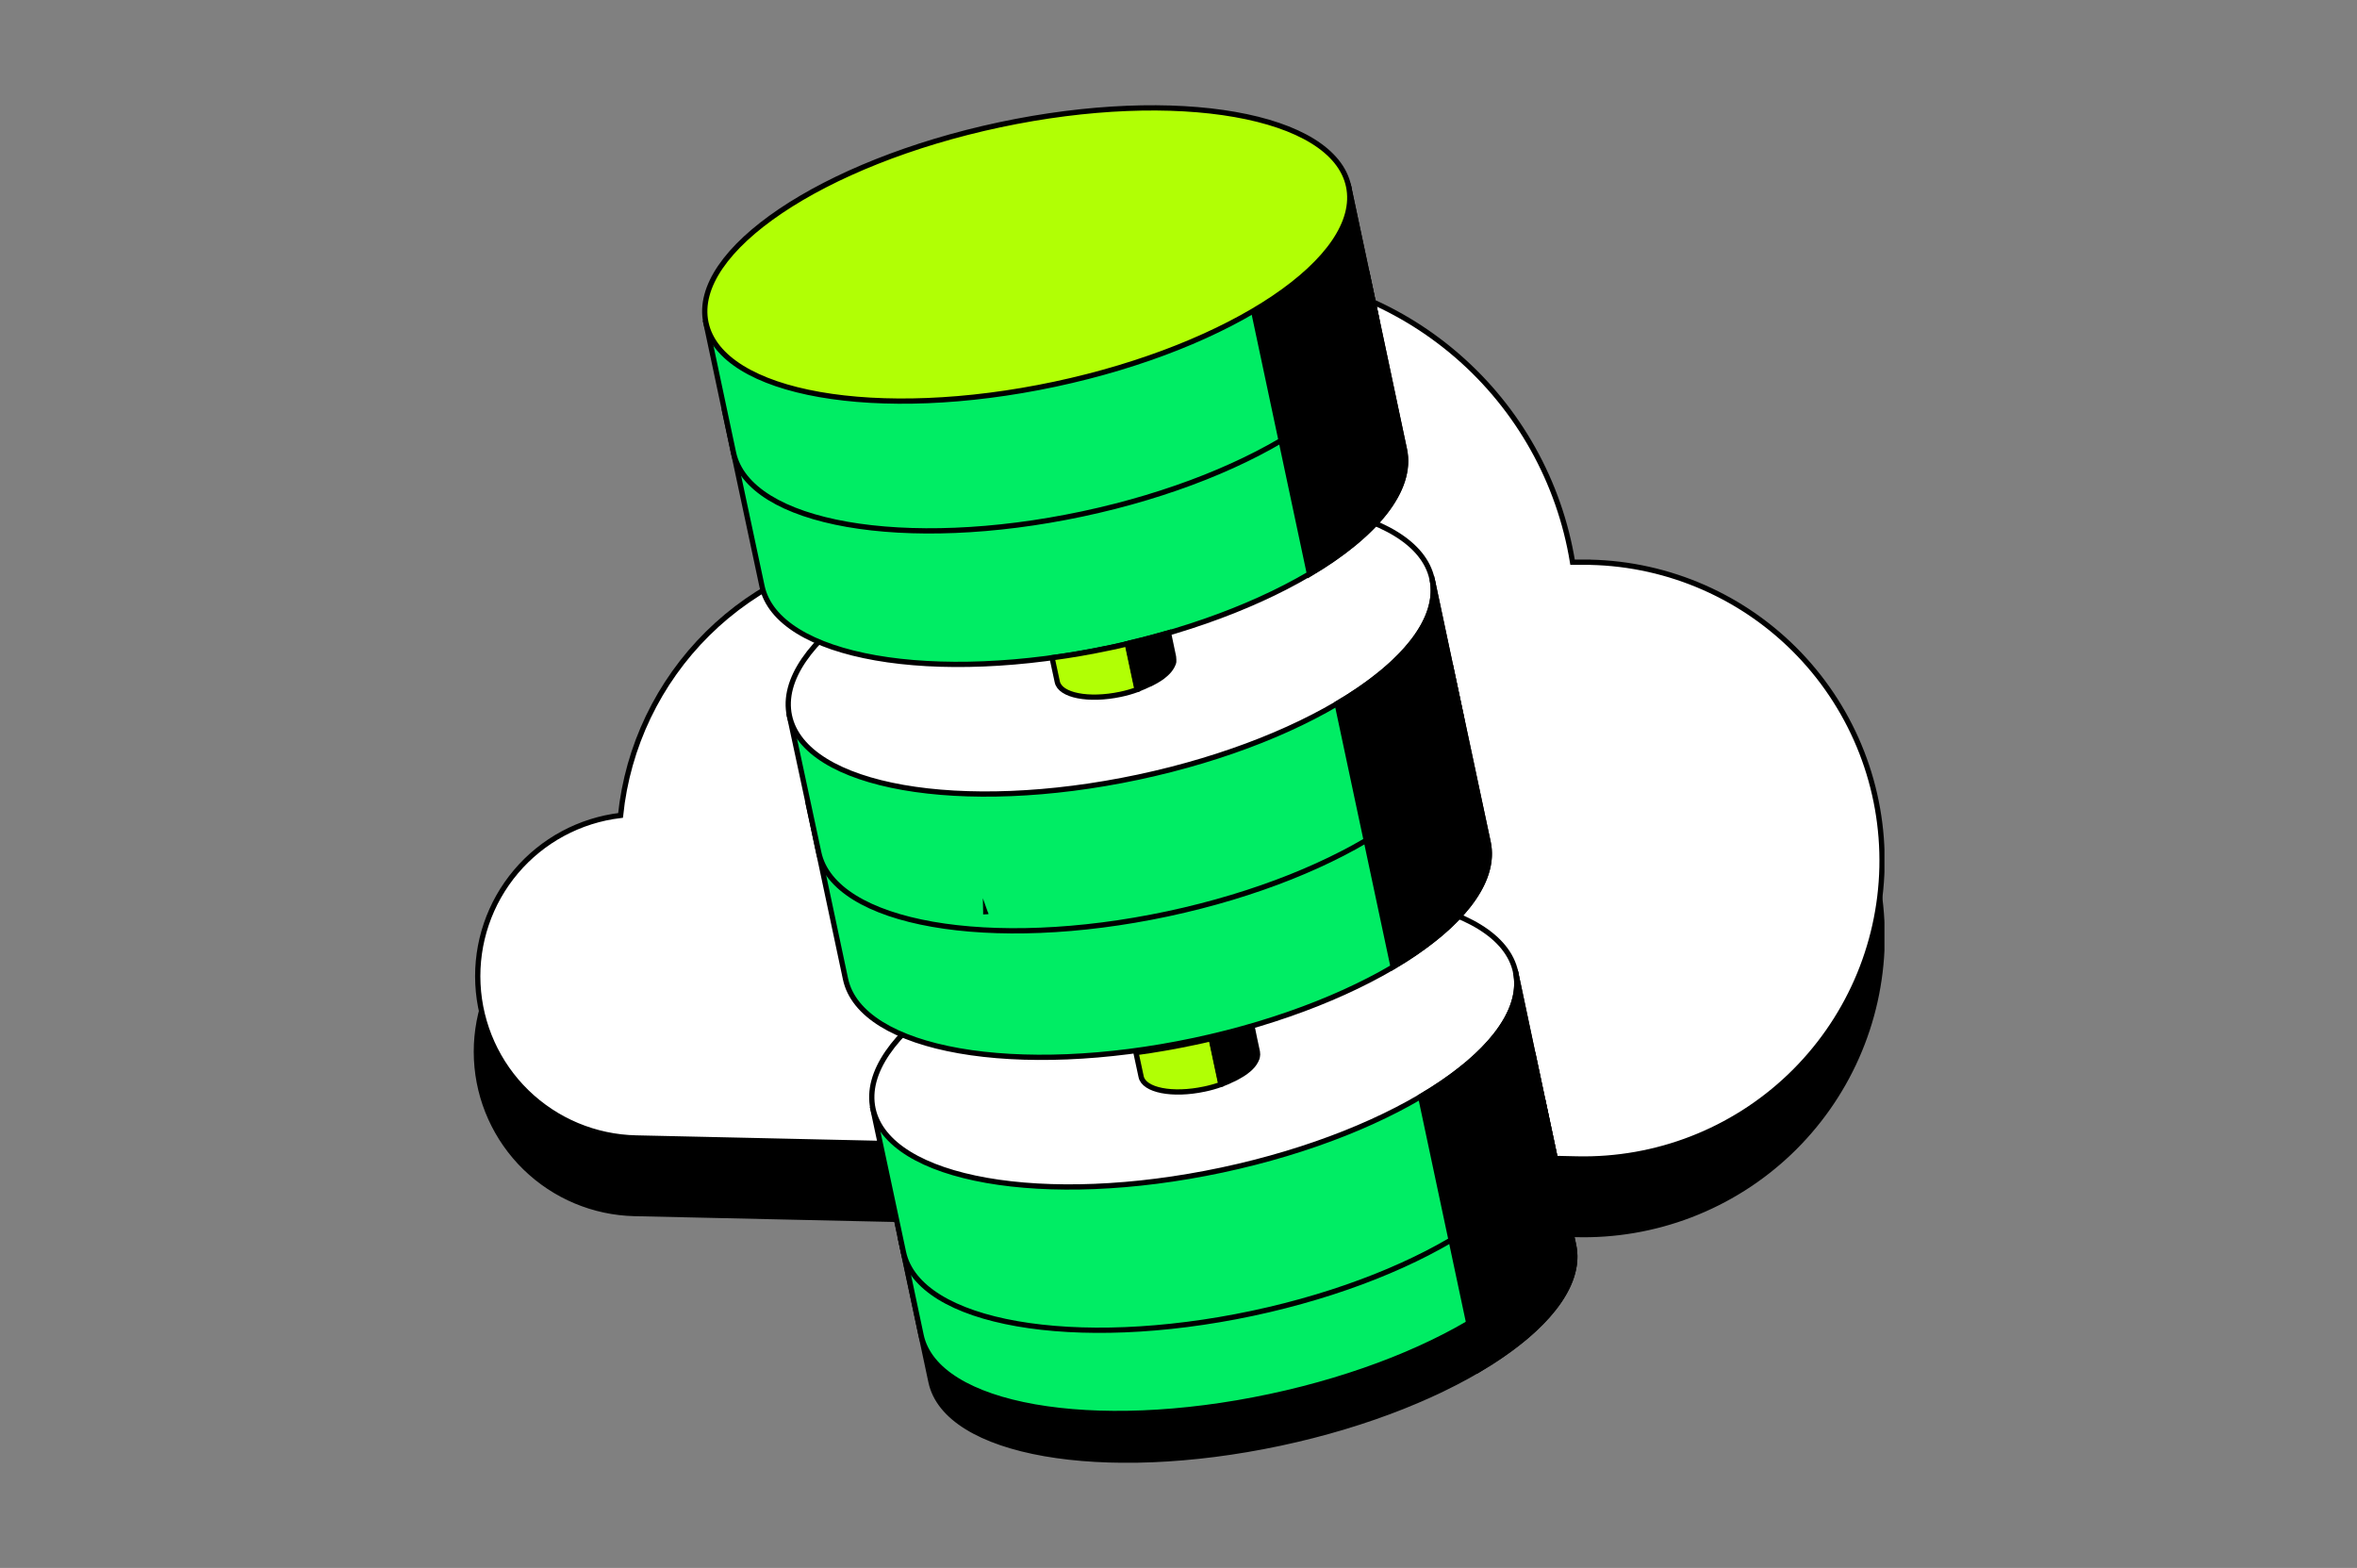 <svg width="448" height="298" viewBox="0 0 448 298" fill="none" xmlns="http://www.w3.org/2000/svg">
<rect x="0" y="0" width="448" height="298" fill="#808080" stroke="none"/>
<g clip-path="url(#clip0_3259_13692)">
<path d="M301.908 121.227C300.792 121.227 299.687 121.227 298.591 121.227C296.102 106.014 288.362 92.153 276.715 82.053C265.068 71.953 250.251 66.253 234.839 65.943C219.426 65.633 204.391 70.732 192.348 80.355C180.304 89.978 172.013 103.516 168.913 118.617C155.814 119.822 143.54 125.537 134.187 134.786C124.834 144.036 118.982 156.246 117.632 169.331C109.907 170.262 102.821 174.086 97.802 180.032C92.782 185.979 90.203 193.606 90.581 201.378C90.96 209.15 94.27 216.491 99.843 221.921C105.417 227.351 112.841 230.467 120.621 230.643L299.438 234.628C306.911 234.839 314.352 233.57 321.333 230.894C328.315 228.218 334.698 224.189 340.116 219.037C345.534 213.885 349.88 207.713 352.903 200.875C355.927 194.038 357.569 186.67 357.734 179.195C357.9 171.721 356.585 164.287 353.867 157.322C351.149 150.358 347.081 143.999 341.896 138.613C336.711 133.226 330.513 128.918 323.657 125.936C316.801 122.954 309.423 121.357 301.948 121.237L301.908 121.227Z" fill="black" stroke="black" stroke-miterlimit="10"/>
<path d="M302.227 106.853C301.111 106.853 300.006 106.853 298.9 106.853C296.417 91.636 288.68 77.77 277.033 67.667C265.387 57.563 250.568 51.861 235.153 51.55C219.738 51.24 204.702 56.342 192.658 65.969C180.615 75.595 172.326 89.138 169.233 104.243C156.131 105.448 143.854 111.166 134.5 120.419C125.147 129.673 119.297 141.888 117.951 154.976C110.214 155.891 103.112 159.708 98.08 165.656C93.048 171.604 90.46 179.24 90.839 187.022C91.219 194.804 94.537 202.152 100.124 207.582C105.711 213.012 113.15 216.12 120.94 216.278L299.757 220.263C314.794 220.596 329.349 214.941 340.217 204.543C351.086 194.145 357.379 179.856 357.712 164.818C358.045 149.78 352.39 135.226 341.992 124.357C331.594 113.488 317.305 107.195 302.267 106.863L302.227 106.853Z" fill="white" stroke="black" stroke-miterlimit="10"/>
<path d="M232.399 233.194C232.378 232.976 232.338 232.759 232.279 232.547L232.399 233.194Z" fill="#001F2C"/>
<path d="M299.1 236.66C301.999 250.278 276.996 267.132 243.267 274.295C209.537 281.457 179.843 276.287 176.954 262.62L171.156 235.385L293.313 209.416L299.1 236.66Z" fill="black" stroke="black" stroke-miterlimit="10"/>
<path d="M297.217 227.795C300.116 241.412 275.113 258.257 241.383 265.429C207.654 272.602 177.959 267.372 175.07 253.755L169.303 226.51L291.429 200.551L297.217 227.795Z" fill="#00ED64" stroke="black" stroke-miterlimit="10"/>
<path d="M293.82 211.995C296.809 225.613 271.756 242.457 238.036 249.61C204.317 256.762 174.602 251.602 171.714 237.955L165.916 210.76L288.073 184.801L293.82 211.995Z" fill="#00ED64" stroke="black" stroke-miterlimit="10"/>
<path d="M232.241 222.378C265.971 215.209 290.968 198.36 288.075 184.745C285.181 171.13 255.491 165.906 221.761 173.075C188.031 180.245 163.033 197.094 165.927 210.708C168.821 224.323 198.511 229.548 232.241 222.378Z" fill="white" stroke="black" stroke-miterlimit="10"/>
<path d="M232.059 206.109C231.038 206.473 229.993 206.766 228.931 206.986C222.825 208.281 217.446 207.215 216.898 204.635L216.002 200.461L215.922 200.053C219.568 199.561 223.277 198.914 227.049 198.11L228.533 197.791C229.26 197.622 229.987 197.463 230.705 197.273L230.207 197.413L232.059 206.109Z" fill="#B1FF05" stroke="black" stroke-miterlimit="10"/>
<path d="M239.032 200.42C239.031 200.561 239.014 200.701 238.982 200.839C238.969 200.937 238.946 201.034 238.912 201.127C238.654 201.802 238.249 202.411 237.727 202.91C237.637 203.01 237.528 203.1 237.418 203.199L236.781 203.707C236.581 203.847 236.402 203.986 236.203 204.106C236.109 204.175 236.009 204.235 235.904 204.285C235.805 204.352 235.702 204.412 235.595 204.464C235.386 204.594 235.187 204.694 234.997 204.803L234.549 205.032L234.081 205.241C233.989 205.296 233.892 205.343 233.792 205.381L233.414 205.56L232.926 205.759L232.557 205.909L232.178 206.048H232.109L230.256 197.382L230.754 197.242L231.073 197.173C233.453 196.615 235.794 195.987 238.046 195.34C238.077 195.468 238.101 195.597 238.115 195.728C238.225 196.296 238.474 197.531 238.992 199.902C239.022 200.073 239.035 200.247 239.032 200.42Z" fill="black" stroke="black" stroke-miterlimit="10"/>
<path d="M282.862 160.096C285.751 173.713 260.758 190.558 227.028 197.73C193.299 204.902 163.604 199.722 160.705 186.055L153.633 152.755L275.749 126.785L282.862 160.096Z" fill="#00ED64" stroke="black" stroke-miterlimit="10"/>
<path d="M277.712 136.05C280.611 149.667 255.608 166.512 221.928 173.684C188.249 180.856 158.504 175.676 155.615 162.009L150.047 136.05L272.203 110.061L277.712 136.05Z" fill="#00ED64" stroke="black" stroke-miterlimit="10"/>
<path d="M216.362 147.7C250.092 140.531 275.089 123.682 272.196 110.067C269.302 96.453 239.612 91.228 205.882 98.397C172.152 105.567 147.155 122.416 150.048 136.03C152.942 149.645 182.632 154.87 216.362 147.7Z" fill="white" stroke="black" stroke-miterlimit="10"/>
<path d="M266.924 85.406C269.823 99.024 244.82 115.878 211.14 123.05C177.461 130.223 147.716 125.043 144.827 111.376L137.725 78.065L259.881 52.105L266.924 85.406Z" fill="#00ED64" stroke="black" stroke-miterlimit="10"/>
<path d="M261.564 60.044C264.453 73.661 239.46 90.516 205.731 97.678C172.001 104.84 142.306 99.671 139.408 86.004L134.168 61.339L256.324 35.44L261.564 60.104" fill="#00ED64"/>
<path d="M261.564 60.044C264.453 73.661 239.46 90.516 205.731 97.678C172.001 104.84 142.306 99.671 139.408 86.004L134.168 61.339L256.324 35.44L261.564 60.104" stroke="black" stroke-miterlimit="10"/>
<path d="M187.382 173.744C187.382 173.595 187.312 173.485 187.312 173.445C187.349 173.541 187.372 173.642 187.382 173.744Z" fill="#001F2C" stroke="black" stroke-miterlimit="10"/>
<path d="M216.122 131.07C215.101 131.437 214.056 131.734 212.994 131.956C206.897 133.242 201.508 132.176 200.96 129.596L200.064 125.432L199.994 125.013C203.63 124.535 207.346 123.878 211.111 123.081L212.595 122.762C213.332 122.593 214.06 122.423 214.767 122.244L214.269 122.374L216.122 131.07Z" fill="#B1FF05" stroke="black" stroke-miterlimit="10"/>
<path d="M223.094 125.352C223.109 125.494 223.109 125.638 223.094 125.78C223.08 125.878 223.057 125.975 223.024 126.069C222.766 126.741 222.361 127.346 221.839 127.842C221.746 127.948 221.643 128.045 221.53 128.131C221.341 128.3 221.122 128.46 220.903 128.649L220.325 129.038C220.215 129.097 220.126 129.177 220.016 129.227L219.717 129.406L219.11 129.735L218.671 129.964C218.671 129.964 218.671 129.964 218.621 129.964L218.153 130.183C218.061 130.235 217.964 130.278 217.864 130.313L217.486 130.492L216.998 130.691L216.629 130.85L216.251 130.98H216.181L214.328 122.324L214.826 122.194L215.125 122.104C217.506 121.547 219.847 120.919 222.098 120.271C222.098 120.271 222.098 120.381 222.178 120.66C222.287 121.228 222.546 122.473 223.054 124.834C223.084 125.005 223.097 125.178 223.094 125.352Z" fill="black" stroke="black" stroke-miterlimit="10"/>
<path d="M259.872 52.105L256.325 35.44C257.949 43.07 250.797 51.716 238.275 59.108L248.904 109.134C261.436 101.742 268.578 93.096 266.954 85.456L259.882 52.155L259.872 52.105Z" fill="black" stroke="black" stroke-miterlimit="10"/>
<path d="M200.495 73.021C234.225 65.851 259.222 49.002 256.328 35.388C253.435 21.773 223.745 16.548 190.015 23.718C156.285 30.887 131.287 47.736 134.181 61.351C137.075 74.966 166.765 80.19 200.495 73.021Z" fill="#B1FF05" stroke="black" stroke-miterlimit="10"/>
<path d="M272.204 110.061C273.828 117.691 266.686 126.337 254.154 133.729L264.793 183.755C277.324 176.364 284.467 167.717 282.843 160.087L275.761 126.776L272.204 110.061Z" fill="black" stroke="black" stroke-miterlimit="10"/>
<path d="M291.429 200.551L288.072 184.752C289.695 192.382 282.553 201.029 270.021 208.42L281.049 260.319C293.58 252.928 300.722 244.281 299.099 236.651L293.311 209.406L291.429 200.551Z" fill="black" stroke="black" stroke-miterlimit="10"/>
</g>
<defs>
<clipPath id="clip0_3259_13692">
<rect width="268.181" height="258" fill="white" transform="translate(90 20)"/>
</clipPath>
</defs>
</svg>
